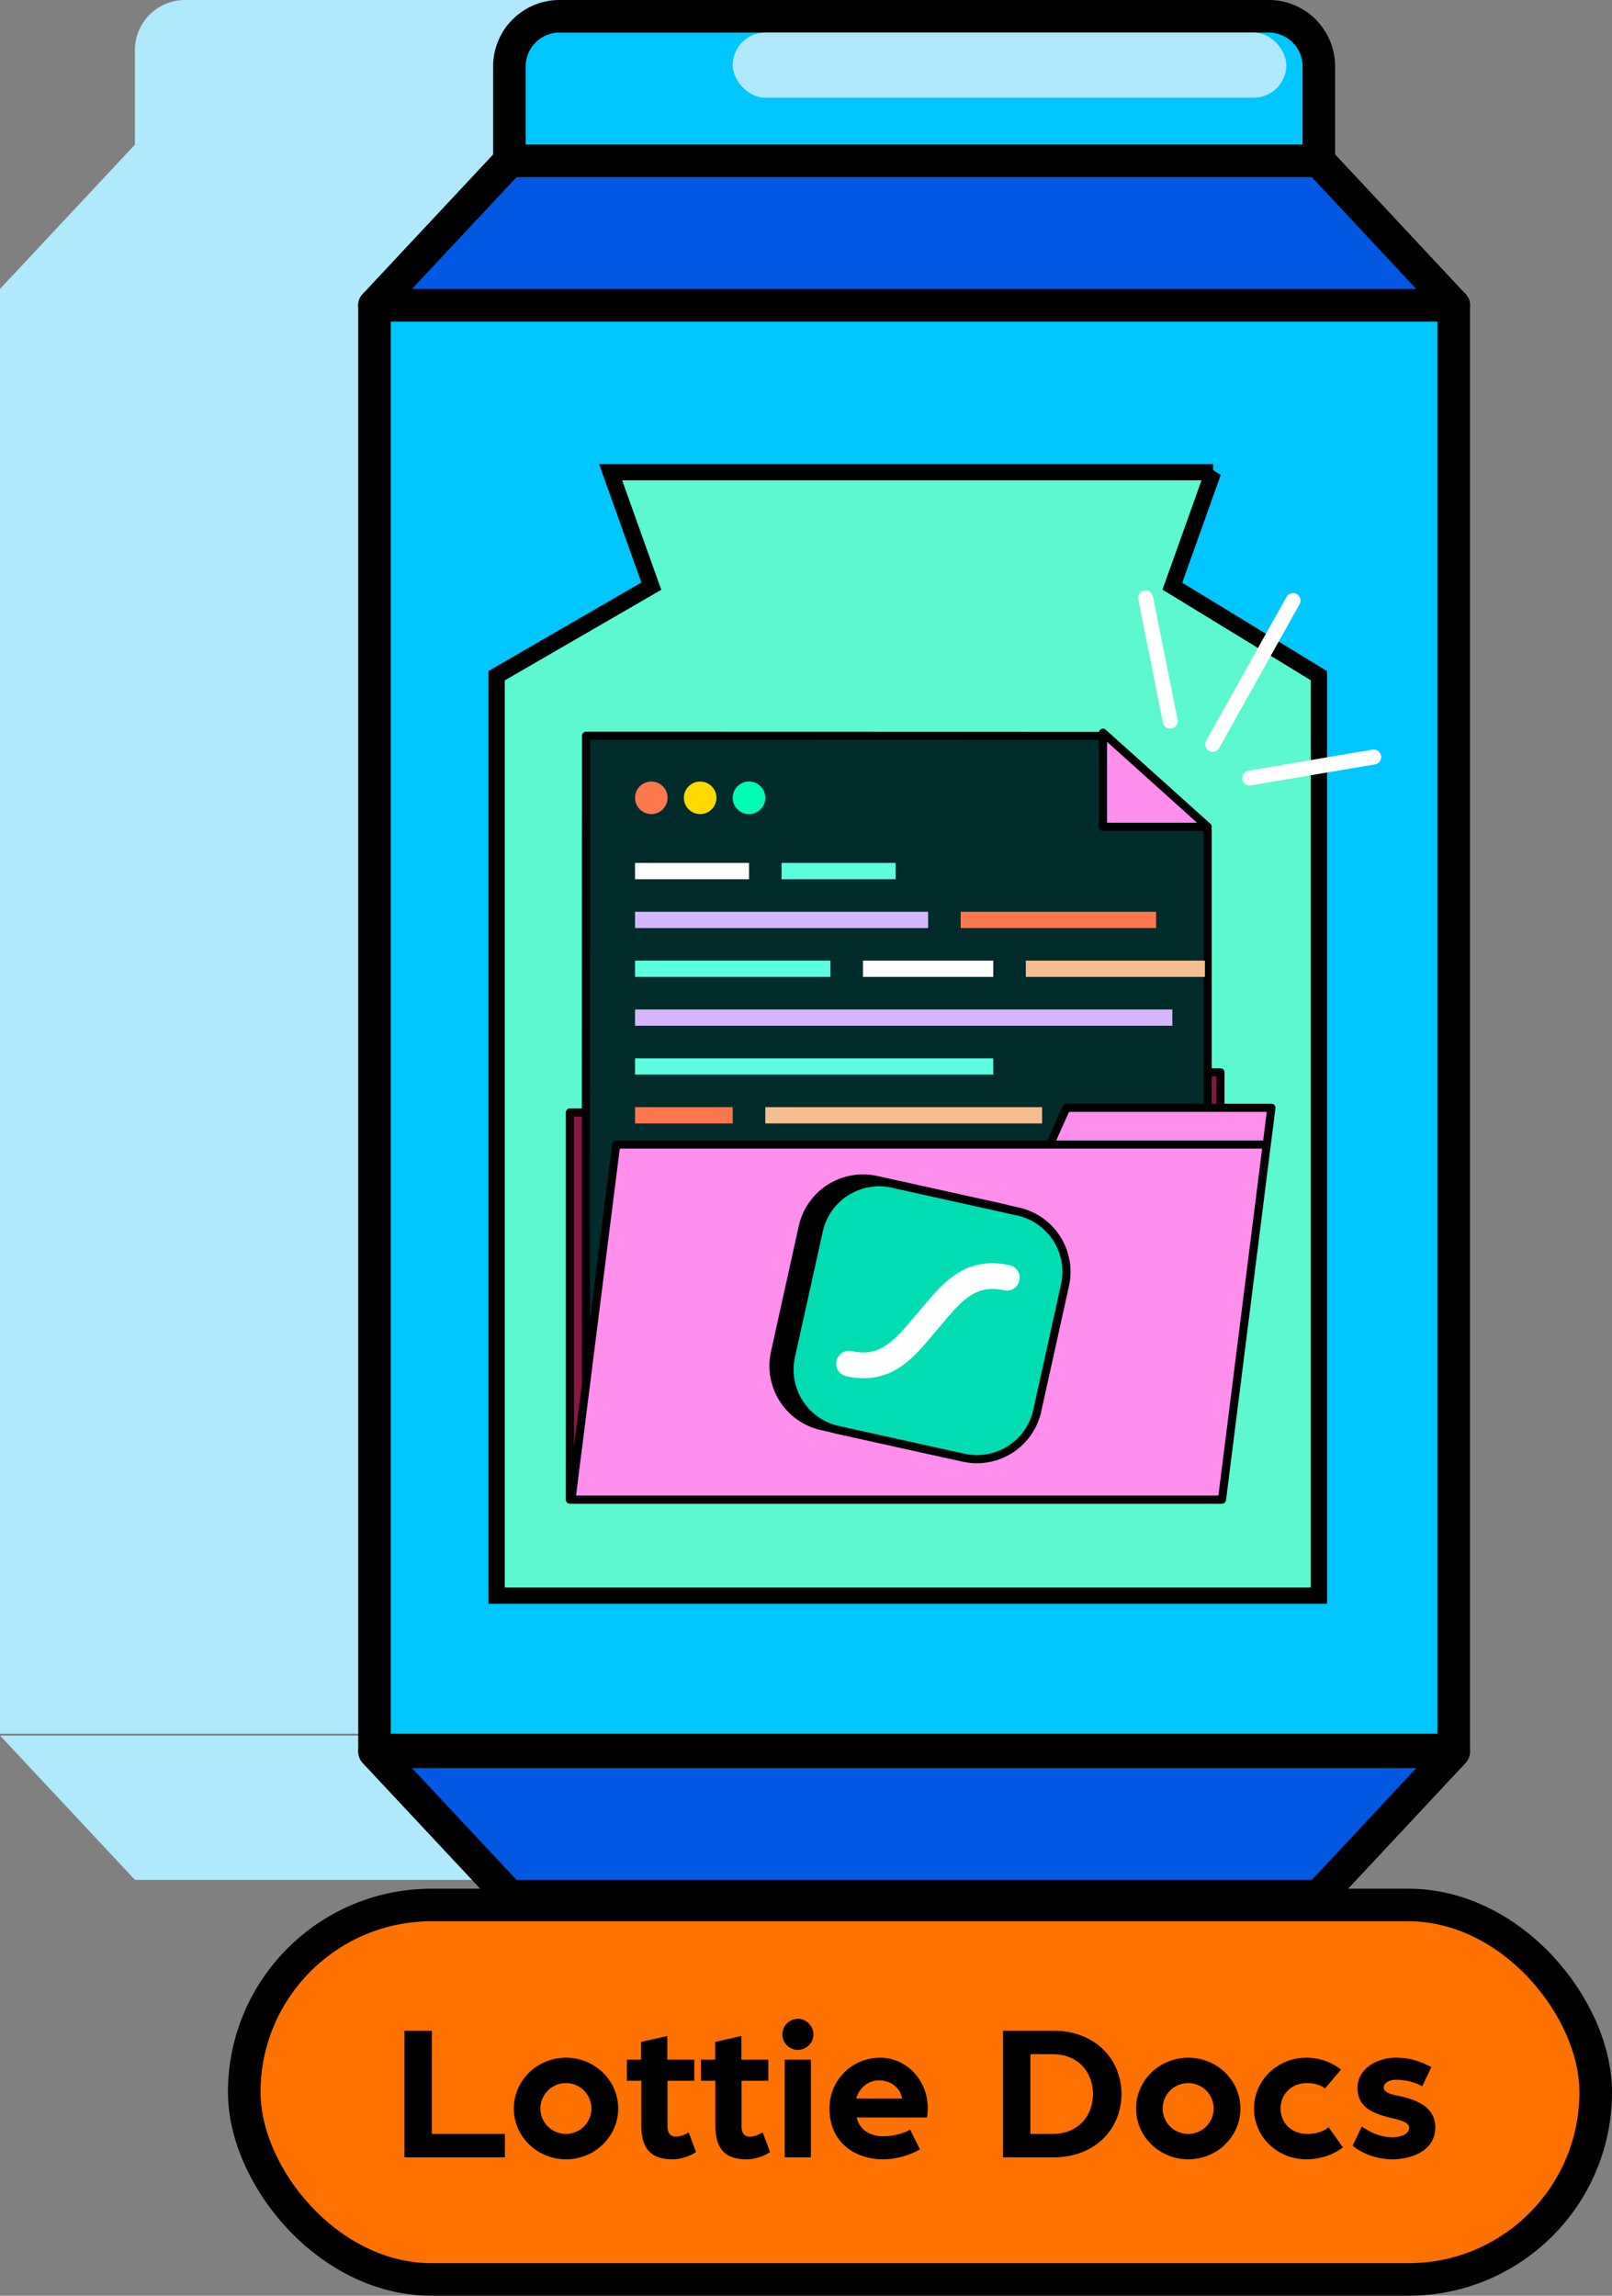 <svg xmlns="http://www.w3.org/2000/svg" width="99" height="141" fill="none"><rect width="100%" height="100%" fill="#808080" stroke="none"/><path fill="#B0E8FD" d="M66.28 17.745H0v88.734h66.28V17.745zM54.916 0H11.36a3.08 3.08 0 0 0-3.075 3.079v5.797h49.71V3.08A3.08 3.08 0 0 0 54.916 0zm3.081 115.461H8.29L0 106.594h66.28l-8.283 8.867zm0-106.583H8.29L0 17.745h66.28l-8.283-8.867z"/><path fill="#00C6FF" stroke="#000" stroke-linejoin="round" stroke-width="2" d="M89.28 18.745H23v88.734h66.28V18.745z"/><path fill="#5CF8CF" stroke="#000" d="M74.5 29h-37l2.5 7-9.5 5.5V98H81V41.5L72 36l2.5-7z"/><path stroke="#fff" stroke-linecap="round" stroke-linejoin="round" stroke-width=".919" d="m74.475 45.716 4.936-8.83m-7.542 7.404-1.513-7.572m6.392 11.067 7.615-1.29"/><path fill="#871844" stroke="#000" stroke-linecap="round" stroke-linejoin="round" stroke-width=".5" d="M74.954 68.324H35v23.78h39.954v-23.78zm-12.592-2.463h12.591v2.463H61.64l.723-2.463z"/><path fill="#871844" stroke="#000" stroke-linecap="round" stroke-linejoin="round" stroke-width=".5" d="M74.954 68.324H35v23.78h39.954v-23.78zm-12.592-2.463h12.591v2.463H61.64l.723-2.463z" opacity=".1"/><path fill="#002B2B" stroke="#000" stroke-linecap="round" stroke-linejoin="round" stroke-width=".5" d="M74.168 91.908H35.975l.017-46.721 31.706.009L74.168 51v40.908z"/><circle cx="40" cy="49" r="1" fill="#FF774D"/><circle cx="43" cy="49" r="1" fill="#FFDA00"/><circle cx="46" cy="49" r="1" fill="#00FFB6"/><path fill="#fff" d="M39 53h7v1h-7z"/><path fill="#D6B6FF" d="M39 56h18v1H39zm0 6h33v1H39z"/><path fill="#5CFFE0" d="M39 65h22v1H39z"/><path fill="#FF774D" d="M39 68h6v1h-6z"/><path fill="#F7BE8F" d="M47 68h17v1H47z"/><path fill="#5CFFE0" d="M39 59h12v1H39z"/><path fill="#F7BE8F" d="M63 59h11v1H63z"/><path fill="#FF774D" d="M59 56h12v1H59z"/><path fill="#fff" d="M53 59h8v1h-8z"/><path fill="#5CFFE0" d="M48 53h7v1h-7z"/><path fill="#FF8EED" stroke="#000" stroke-linecap="round" stroke-linejoin="round" stroke-width=".5" d="m67.738 45 6.43 5.781-6.43-.003V45zM35.094 92.103h39.954l2.748-21.806H37.842l-2.748 21.806zM65.49 68.038h12.592l-.285 2.258H64.482l1.009-2.258z"/><path fill="#000" d="m61.587 73.932-7.71-1.705a4.045 4.045 0 0 0-4.823 3.076l-1.705 7.71a4.045 4.045 0 0 0 3.076 4.823l7.71 1.706a4.045 4.045 0 0 0 4.823-3.077l1.706-7.71a4.045 4.045 0 0 0-3.077-4.823z"/><g clip-path="url(#a)"><path fill="#00DDB3" stroke="#000" stroke-width=".5" d="m54.81 72.702 7.71 1.706a3.795 3.795 0 0 1 2.886 4.525l-1.705 7.71a3.795 3.795 0 0 1-4.526 2.886l-7.71-1.705a3.795 3.795 0 0 1-2.886-4.526l1.706-7.71a3.795 3.795 0 0 1 4.525-2.886z"/><path fill="#fff" d="M62.005 77.705c-2.691-.595-4.108 1.104-5.249 2.469l-.744.868c-1.21 1.448-2.063 2.301-3.695 1.94a.789.789 0 0 0-.943.6.79.79 0 0 0 .602.943c2.69.596 4.107-1.103 5.248-2.468l.742-.87c1.21-1.447 2.062-2.3 3.694-1.94a.791.791 0 0 0 .943-.6.79.79 0 0 0-.602-.942h.004z"/></g><path fill="#00C6FF" stroke="#000" stroke-linejoin="round" stroke-width="2" d="M77.916 1H34.36a3.08 3.08 0 0 0-3.075 3.079v5.797h49.71V4.08A3.08 3.08 0 0 0 77.916 1z"/><path fill="#0058E3" stroke="#000" stroke-linejoin="round" stroke-width="2" d="M80.997 116.461H31.29L23 107.594h66.28l-8.283 8.867zm0-106.583H31.29L23 18.745h66.28l-8.283-8.867z"/><rect width="34" height="4" x="45" y="2" fill="#B0E8FD" rx="2"/><rect width="83" height="23" x="15" y="117" fill="#FF7100" rx="11.5"/><rect width="83" height="23" x="15" y="117" stroke="#000" stroke-width="2" rx="11.5"/><path fill="#000" d="M24.84 132.5v-7.776h1.68v6.336h4.488v1.44H24.84zm6.717-3c0-1.728 1.44-3.12 3.204-3.12 1.764 0 3.204 1.392 3.204 3.12 0 1.728-1.44 3.12-3.204 3.12-1.764 0-3.204-1.392-3.204-3.12zm1.632 0c0 .876.708 1.56 1.572 1.56a1.56 1.56 0 1 0 0-3.12c-.864 0-1.572.696-1.572 1.56zm6.198 1.056v-2.76h-.888V126.5h.876v-1.092l1.608-.36v1.452h1.656v1.296h-1.644v2.808c0 .456.228.624.504.624.42 0 .792-.264.792-.264l.456 1.212a2.72 2.72 0 0 1-1.476.444c-1.356 0-1.884-.744-1.884-2.064zm4.547 0v-2.76h-.888V126.5h.876v-1.092l1.608-.36v1.452h1.656v1.296h-1.644v2.808c0 .456.228.624.504.624.42 0 .792-.264.792-.264l.456 1.212a2.72 2.72 0 0 1-1.476.444c-1.356 0-1.884-.744-1.884-2.064zm4.259 1.944v-6H49.8v6h-1.608zm-.144-7.548a.96.96 0 0 1 .948-.96c.528 0 .96.432.96.96a.96.96 0 0 1-.96.948.958.958 0 0 1-.948-.948zm4.535 3.936h2.82c-.133-.708-.733-1.116-1.429-1.116-.611 0-1.188.42-1.392 1.116zm-1.645.624c0-1.728 1.344-3.132 3.133-3.132 1.607 0 2.903 1.392 2.903 3.072 0 .312-.047.6-.047.6h-4.32c.216.84.9 1.152 1.644 1.152.551 0 1.163-.132 1.643-.408l.6 1.212a4.6 4.6 0 0 1-2.267.612c-1.729 0-3.288-1.056-3.288-3.108zm12.343 1.548h1.38c1.488 0 2.46-1.044 2.46-2.448s-.972-2.448-2.46-2.448h-1.38v4.896zm-1.68 1.44v-7.776h3.108c2.556 0 4.164 1.764 4.164 3.888 0 2.124-1.608 3.888-4.164 3.888h-3.108zm8.17-3c0-1.728 1.44-3.12 3.204-3.12 1.764 0 3.204 1.392 3.204 3.12 0 1.728-1.44 3.12-3.204 3.12-1.764 0-3.204-1.392-3.204-3.12zm1.632 0c0 .876.708 1.56 1.572 1.56a1.56 1.56 0 1 0 0-3.12c-.864 0-1.572.696-1.572 1.56zm5.61 0c0-1.728 1.44-3.12 3.204-3.12.816 0 1.572.276 2.136.732l-.984 1.164c-.264-.228-.648-.336-1.116-.336-.9 0-1.608.648-1.608 1.56 0 .864.636 1.56 1.656 1.56.48 0 .996-.144 1.296-.408l.876 1.236c-.588.456-1.392.732-2.256.732-1.764 0-3.204-1.38-3.204-3.12zm6.058 2.28.564-1.176c.36.24.984.66 1.884.66.384 0 1.02-.132 1.02-.588 0-.324-.54-.468-1.068-.588-1.164-.276-2.1-.66-2.1-1.848 0-1.224 1.248-1.86 2.328-1.86.948 0 1.524.228 2.208.576l-.564 1.176a3.358 3.358 0 0 0-1.644-.396c-.336 0-.72.168-.72.48 0 .288.408.408.84.492 1.14.228 2.328.684 2.328 1.944 0 1.5-1.548 1.968-2.628 1.968-1.32 0-2.208-.624-2.448-.84z"/><defs><clipPath id="a"><path fill="#fff" d="m50.914 71.585 15.61 3.452-3.453 15.61-15.61-3.453z"/></clipPath></defs></svg>